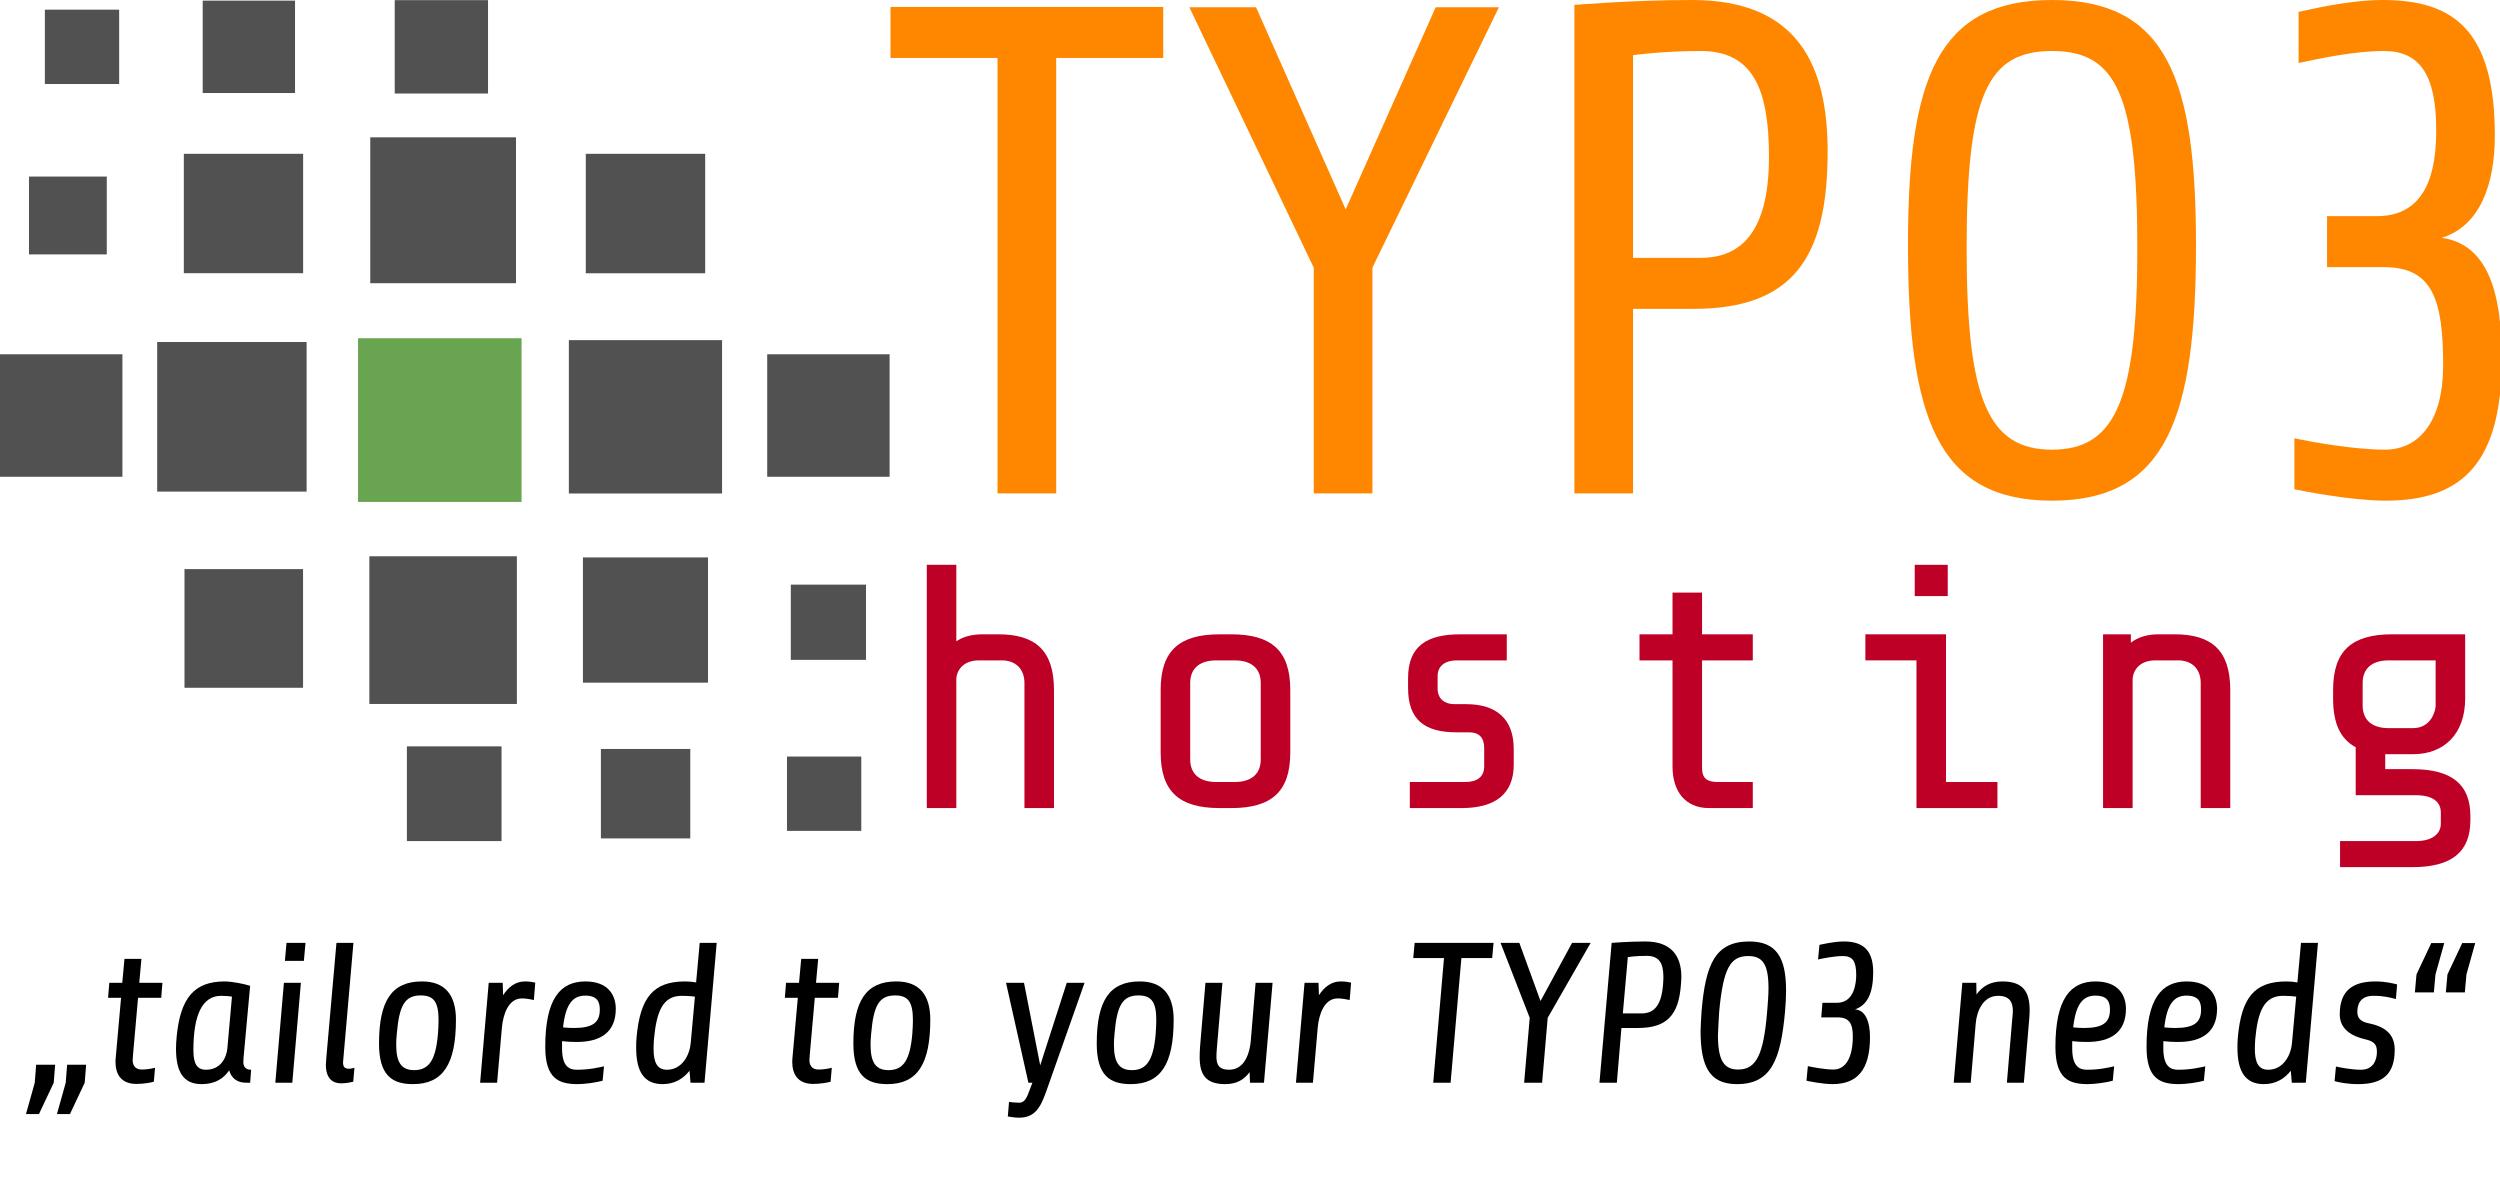 <?xml version="1.0" encoding="UTF-8" standalone="no"?>
<svg
   xmlns:dc="http://purl.org/dc/elements/1.1/"
   xmlns:cc="http://creativecommons.org/ns#"
   xmlns:rdf="http://www.w3.org/1999/02/22-rdf-syntax-ns#"
   xmlns:svg="http://www.w3.org/2000/svg"
   xmlns="http://www.w3.org/2000/svg"
   version="1.1"
   id="Vrstva_1"
   x="0px"
   y="0px"
   width="400"
   height="190.644"
   viewBox="0 0 400 190.644"
   enable-background="new 0 0 841.89 595.28"
   xml:space="preserve"><defs
     id="defs169" /><g
     transform="scale(0.556,0.556)"
     id="g3944"><g
       transform="translate(-61,-136.96)"
       id="g3"><rect
         style="fill:#69a550"
         id="rect5"
         height="47.11"
         width="47.06"
         y="234.29"
         x="164.03" /></g><g
       transform="translate(-61,-136.96)"
       id="g7"><g
         id="g9"><rect
           style="fill:#515151"
           id="rect11"
           height="43.05"
           width="43"
           y="235.38"
           x="106.23" /></g><g
         id="g13"><rect
           style="fill:#515151"
           id="rect15"
           height="34.36"
           width="34.33"
           y="181.22"
           x="113.9" /></g><g
         id="g17"><rect
           style="fill:#515151"
           id="rect19"
           height="34.15"
           width="34.12"
           y="300.73"
           x="114.09" /></g><g
         id="g21"><rect
           style="fill:#515151"
           id="rect23"
           height="44.13"
           width="44.09"
           y="234.84"
           x="224.7" /></g><g
         id="g25"><rect
           style="fill:#515151"
           id="rect27"
           height="35.25"
           width="35.22"
           y="238.91"
           x="281.78" /></g><g
         id="g29"><rect
           style="fill:#515151"
           id="rect31"
           height="35.25"
           width="35.23"
           y="238.91"
           x="61" /></g><g
         id="g33"><rect
           style="fill:#515151"
           id="rect35"
           height="21.65"
           width="21.64"
           y="305.2"
           x="288.57" /></g><g
         id="g37"><rect
           style="fill:#515151"
           id="rect39"
           height="26.87"
           width="26.85"
           y="137"
           x="174.59" /></g><g
         id="g41"><rect
           style="fill:#515151"
           id="rect43"
           height="26.59"
           width="26.57"
           y="137.14"
           x="119.33" /></g><g
         id="g45"><rect
           style="fill:#515151"
           id="rect47"
           height="21.4"
           width="21.38"
           y="139.74"
           x="73.91" /></g><g
         id="g49"><rect
           style="fill:#515151"
           id="rect51"
           height="21.39"
           width="21.38"
           y="354.67"
           x="287.47" /></g><g
         id="g53"><rect
           style="fill:#515151"
           id="rect55"
           height="25.74"
           width="25.72"
           y="352.49"
           x="233.92" /></g><g
         id="g57"><rect
           style="fill:#515151"
           id="rect59"
           height="27.26"
           width="27.24"
           y="351.74"
           x="178.09" /></g><g
         id="g61"><rect
           style="fill:#515151"
           id="rect63"
           height="22.4"
           width="22.39"
           y="187.77"
           x="69.34" /></g><g
         id="g65"><rect
           style="fill:#515151"
           id="rect67"
           height="36.04"
           width="36"
           y="297.37"
           x="228.75" /></g><g
         id="g69"><rect
           style="fill:#515151"
           id="rect71"
           height="34.38"
           width="34.36"
           y="181.22"
           x="229.57" /></g><g
         id="g73"><rect
           style="fill:#515151"
           id="rect75"
           height="41.98"
           width="41.94"
           y="176.48"
           x="167.55" /></g><g
         id="g77"><rect
           style="fill:#515151"
           id="rect79"
           height="42.5"
           width="42.45"
           y="297.04"
           x="167.29" /></g></g><g
       transform="translate(-61,-136.96)"
       id="g81"><polygon
         style="clip-rule:evenodd;fill:#ff8700;fill-rule:evenodd"
         id="polygon83"
         points="395.74,153.64 395.74,138.96 317.26,138.96 317.26,153.64 348.06,153.64 348.06,278.94 364.94,278.94 364.94,153.64 " /><polygon
         style="clip-rule:evenodd;fill:#ff8700;fill-rule:evenodd"
         id="polygon85"
         points="455.94,278.94 455.94,213.99 492.34,139.06 474.14,139.06 448.25,197.21 422.46,139.06 403.26,139.06 439.06,213.99 439.06,278.94 " /><path
         style="clip-rule:evenodd;fill:#ff8700;fill-rule:evenodd"
         id="path87"
         d="m 586.94,180.6 c 0,-24.56 -8.35,-43.64 -39.03,-43.64 -17.17,0 -33.85,1.42 -33.85,1.42 l 0,140.56 16.88,0 0,-53.1 17.39,0 c 28.75,0 38.61,-14.88 38.61,-45.24 z M 570.06,182 c 0,21.77 -8.07,29.16 -19.66,29.16 l -19.46,0 0,-58.32 c 0,0 8.07,-1.2 19.46,-1.2 14.7,0 19.66,10.39 19.66,30.36 z" /><path
         style="clip-rule:evenodd;fill:#ff8700;fill-rule:evenodd"
         id="path89"
         d="m 692.94,207.38 c 0,-47.46 -8.35,-70.42 -41.44,-70.42 -33.09,0 -41.44,22.96 -41.44,70.42 0,49.48 8.35,73.66 41.44,73.66 33.09,0 41.44,-24.18 41.44,-73.66 z m -16.88,1.01 c 0,43.42 -6.14,57.97 -24.56,57.97 -18.42,0 -24.56,-14.55 -24.56,-57.97 0,-44.43 6.14,-56.75 24.56,-56.75 18.42,0 24.56,12.32 24.56,56.75 z" /><path
         style="clip-rule:evenodd;fill:#ff8700;fill-rule:evenodd"
         id="path91"
         d="m 780.94,240.1 c 0,-19.95 -4.52,-32.9 -17.28,-34.71 11.11,-3.42 15.28,-15.57 15.28,-29.38 0,-30.2 -11.72,-39.05 -32.28,-39.05 -10.2,0 -22,3.01 -24.2,3.42 l 0,14.71 c 5.8,-1.21 15.8,-3.45 24.6,-3.45 10,0 15,6.5 15,22.54 0,8.12 -0.8,24.98 -17,24.98 l -14.4,0 0,14.68 16.4,0 c 14,0 17,9.37 17,28.3 0,15.67 -6.6,24.22 -16.8,24.22 -8.8,0 -21.2,-2.24 -26,-3.26 l 0,14.66 c 1.8,0.39 16.4,3.28 26.2,3.28 22.1,0 33.48,-10.82 33.48,-40.94 z" /></g><g
       transform="translate(-61,-136.96)"
       id="g93"><rect
         style="clip-rule:evenodd;fill:none;fill-rule:evenodd"
         id="rect95"
         height="136.8"
         width="463.68"
         y="281"
         x="317.26" /><path
         style="fill:#be0026"
         id="path97"
         d="m 327.703,369.5 0,-70.004 8.5,0 0,22.001 c 2.1,-1.4 4.7,-2 7.5,-2 l 4.601,0 c 10.5,0 16.001,4.5 16.001,16.001 l 0,34.002 -8.5,0 0,-36.002 c 0,-4 -2.5,-6.5 -6.5,-6.5 l -6.601,0 c -4.8,0 -6.4,3.2 -6.5,5.2 l 0,37.302 -8.5,0 z" /><path
         style="fill:#be0026"
         id="path99"
         d="m 415.303,369.5 -3.3,0 c -11.5,0 -17.001,-4.6 -17.001,-16.001 l 0,-18.001 c 0,-11.401 5.5,-16.001 17.001,-16.001 l 3.3,0 c 11.501,0 17.001,4.6 17.001,16.001 l 0,18.001 c 0,11.401 -5.5,16.001 -17.001,16.001 z m 8.5,-36.002 c 0,-4 -2.5,-6.5 -7.5,-6.5 l -5.3,0 c -5,0 -7.5,2.5 -7.5,6.5 l 0,22.001 c 0,4 2.5,6.5 7.5,6.5 l 5.3,0 c 5,0 7.5,-2.5 7.5,-6.5 l 0,-22.001 z" /><path
         style="fill:#be0026"
         id="path101"
         d="m 481.603,369.5 -14.901,0 0,-7.5 15.901,0 c 3.5,0 5.5,-1.5 5.5,-4.5 l 0,-5.3 c 0,-3 -1.5,-4.5 -4.3,-4.5 l -3.7,0 c -9.201,0 -13.901,-3.7 -13.901,-12.701 l 0,-2.9 c 0,-9.301 5.5,-12.601 15.001,-12.601 l 13.401,0 0,7.5 -14.401,0 c -3.2,0 -5.5,1.5 -5.5,4.5 l 0,3.6 c 0,3.2 2.3,4.5 4.8,4.5 l 3.4,0 c 8.9,0 13.701,4.4 13.701,12.901 l 0,4.5 c 0,8.601 -5.5,12.501 -15.001,12.501 z" /><path
         style="fill:#be0026"
         id="path103"
         d="m 552.802,369.5 c -7,0 -10.501,-5 -10.501,-12.001 l 0,-30.501 -9.5,0 0,-7.5 9.5,0 0,-12.001 8.5,0 0,12.001 14.601,0 0,7.5 -14.601,0 0,31.001 c 0,3 1.5,4 4.5,4 l 10.101,0 0,7.5 -12.601,0 z" /><path
         style="fill:#be0026"
         id="path105"
         d="m 612.501,369.5 0,-42.502 -14.701,0 0,-7.5 23.202,0 0,42.502 14.801,0 0,7.5 -23.301,0 z m -0.5,-61.004 0,-9 9.5,0 0,9 -9.5,0 z" /><path
         style="fill:#be0026"
         id="path107"
         d="m 666.199,369.5 0,-50.003 8,0 0,2.4 c 2.2,-1.7 5,-2.4 8,-2.4 l 4.601,0 c 10.5,0 16.001,4.5 16.001,16.001 l 0,34.002 -8.5,0 0,-36.002 c 0,-4 -2.5,-6.5 -6.5,-6.5 l -6.601,0 c -5,0 -6.5,3.5 -6.5,5.5 l 0,37.002 -8.5,0 z" /><path
         style="fill:#be0026"
         id="path109"
         d="m 755.2,386.5 -20.801,0 0,-7.5 21.801,0 c 5,0 7.2,-2.3 7.2,-5 l 0,-3.2 c 0,-3 -2.2,-5 -7.2,-5 l -17.301,0 0,-13.801 c -4.4,-2.4 -6.5,-6.801 -6.5,-14.001 l 0,-2.5 c 0,-11.401 5.5,-16.001 17.001,-16.001 l 21.001,0 0,18.501 c 0,10.101 -6,16.001 -15.001,16.001 l -8,0 0,4.3 7.801,0 c 11.5,0 16.701,4.5 16.701,13.501 l 0,1.2 c 0,9 -5.2,13.501 -16.701,13.501 z m 6.7,-46.203 0,-13.301 -13.501,0 c -5,0 -7.5,2.5 -7.5,6.5 l 0,6.5 c 0,4 2.5,6.5 7.5,6.5 l 7,0 c 4.7,0 6.3,-4.1 6.5,-6.2 z" /></g><g
       transform="translate(-61,-136.96)"
       id="g111"><rect
         style="clip-rule:evenodd;fill:none;fill-rule:evenodd"
         id="rect113"
         height="82.44"
         width="719.94"
         y="397.65"
         x="61" /><path
         id="path115"
         d="m 72.209,457.564 -3.737,0 2.53,-9.027 0.402,-5.175 5.462,0 -0.403,5.175 -4.255,9.027 z m 8.912,0 -3.737,0 2.53,-9.027 0.403,-5.175 5.462,0 -0.402,5.175 -4.255,9.027 z" /><path
         id="path117"
         d="m 100.727,424.102 -1.437,16.271 c -0.057,0.575 -0.115,1.495 -0.115,1.667 0,1.092 0.46,2.702 2.587,2.702 1.61,0 2.99,-0.287 3.852,-0.517 l -0.345,4.024 c -0.747,0.23 -2.932,0.632 -5.002,0.632 -4.37,0 -6.037,-2.702 -6.037,-6.439 0,-0.517 0.115,-1.552 0.173,-2.242 l 1.437,-16.099 -3.737,0 0.345,-4.312 3.737,0 0.633,-6.899 4.887,0 -0.632,6.899 6.669,0 -0.345,4.312 -6.669,0 z" /><path
         id="path119"
         d="m 125.624,419.387 c 2.127,0 5.577,0.69 7.359,1.265 l -1.84,20.066 c 0,0.115 -0.115,0.862 -0.115,1.897 0,1.38 0.747,2.185 2.242,2.185 l -0.287,3.737 -1.093,0 c -2.415,0 -4.255,-1.092 -4.945,-3.565 -1.552,2.3 -3.967,3.967 -7.934,3.967 -5.347,0 -7.359,-3.68 -7.359,-10.177 0,-1.035 0.058,-2.185 0.173,-3.334 1.035,-11.327 5.117,-16.041 13.799,-16.041 z m 0.805,19.261 1.322,-14.891 c -0.747,-0.115 -1.725,-0.23 -3.105,-0.23 -5.347,0 -7.992,5.29 -7.992,15.639 0,3.794 0.977,5.634 3.622,5.634 3.967,0 5.864,-3.104 6.152,-6.152 z" /><path
         id="path121"
         d="m 140.229,448.537 2.472,-28.748 4.887,0 -2.472,28.748 -4.887,0 z m 2.76,-35.072 0.46,-5.174 5.462,0 -0.46,5.174 -5.462,0 z" /><path
         id="path123"
         d="m 162.654,448.25 c -0.805,0.172 -2.012,0.46 -3.507,0.46 -2.185,0 -4.37,-1.15 -4.37,-5.347 0,-0.402 0.058,-1.38 0.115,-1.84 l 2.932,-33.232 4.887,0 -2.817,32.37 c -0.058,0.748 -0.173,1.725 -0.173,1.955 0,1.38 0.46,1.897 1.725,1.897 0.633,0 1.265,-0.23 1.552,-0.287 l -0.345,4.024 z" /><path
         id="path125"
         d="m 179.845,448.939 c -6.094,0 -9.774,-2.587 -9.774,-11.671 0,-12.361 3.68,-17.881 12.362,-17.881 6.497,0 9.774,3.737 9.774,10.981 0,12.764 -3.68,18.571 -12.362,18.571 z m 7.359,-18.456 c 0,-5.174 -1.38,-7.072 -5.117,-7.072 -4.6,0 -6.209,2.875 -6.899,11.039 -0.115,1.15 -0.173,2.185 -0.173,3.162 0,5.175 1.552,7.302 5.175,7.302 4.312,0 6.209,-2.99 6.842,-10.464 0.115,-1.495 0.172,-2.817 0.172,-3.967 z" /><path
         id="path127"
         d="m 214.632,424.734 c -0.977,-0.23 -2.357,-0.46 -3.45,-0.46 -3.852,0 -5.404,4.542 -5.75,8.395 l -1.38,15.869 -4.887,0 2.472,-28.748 4.024,0 0.115,3.564 c 1.495,-2.3 3.507,-3.967 6.267,-3.967 1.38,0 2.185,0.172 2.99,0.345 l -0.403,5.002 z" /><path
         id="path129"
         d="m 226.995,436.808 c -1.495,0 -2.645,-0.058 -4.255,-0.23 l 0,2.07 c 0,5.29 2.127,6.152 4.255,6.152 3.737,0 6.094,-0.632 7.819,-0.978 l -0.403,4.14 c -1.84,0.518 -5.117,0.978 -7.187,0.978 -5.462,0 -9.314,-1.61 -9.314,-10.694 0,-13.856 4.312,-18.858 11.557,-18.858 6.497,0 8.739,3.91 8.739,7.876 0,6.785 -4.427,9.544 -11.211,9.544 z m -3.967,-4.197 c 1.15,0.115 2.012,0.172 3.104,0.172 5.347,0 7.475,-1.495 7.475,-5.29 0,-2.185 -0.69,-4.024 -4.197,-4.024 -3.392,0 -5.634,2.185 -6.382,9.142 z" /><path
         id="path131"
         d="m 258.159,419.387 c 1.092,0 2.185,0.115 3.162,0.287 l 1.035,-11.384 4.887,0 -3.507,40.247 -4.025,0 -0.288,-3.45 c -1.725,2.185 -4.197,3.852 -7.762,3.852 -5.232,0 -7.589,-3.507 -7.589,-10.407 0,-0.977 0,-2.012 0.115,-3.104 1.035,-11.327 4.714,-16.041 13.971,-16.041 z m 1.61,17.708 1.208,-13.339 c -0.863,-0.115 -2.07,-0.23 -3.795,-0.23 -5.462,0 -7.244,4.484 -7.992,12.476 -0.058,0.978 -0.115,1.955 -0.115,2.76 0,4.025 1.093,6.037 3.853,6.037 4.427,0 6.554,-4.312 6.842,-7.704 z" /><path
         id="path133"
         d="m 295.477,424.102 -1.437,16.271 c -0.058,0.575 -0.115,1.495 -0.115,1.667 0,1.092 0.46,2.702 2.587,2.702 1.61,0 2.99,-0.287 3.852,-0.517 l -0.345,4.024 c -0.748,0.23 -2.933,0.632 -5.002,0.632 -4.37,0 -6.037,-2.702 -6.037,-6.439 0,-0.517 0.115,-1.552 0.172,-2.242 l 1.438,-16.099 -3.737,0 0.345,-4.312 3.737,0 0.632,-6.899 4.887,0 -0.632,6.899 6.669,0 -0.345,4.312 -6.669,0 z" /><path
         id="path135"
         d="m 316.349,448.939 c -6.095,0 -9.774,-2.587 -9.774,-11.671 0,-12.361 3.68,-17.881 12.361,-17.881 6.497,0 9.774,3.737 9.774,10.981 0,12.764 -3.68,18.571 -12.361,18.571 z m 7.359,-18.456 c 0,-5.174 -1.38,-7.072 -5.117,-7.072 -4.6,0 -6.209,2.875 -6.899,11.039 -0.115,1.15 -0.172,2.185 -0.172,3.162 0,5.175 1.552,7.302 5.174,7.302 4.312,0 6.209,-2.99 6.842,-10.464 0.115,-1.495 0.173,-2.817 0.173,-3.967 z" /><path
         id="path137"
         d="m 362.061,451.067 c -1.61,4.484 -3.162,7.532 -7.819,7.532 -1.207,0 -2.53,-0.23 -3.22,-0.345 l 0.345,-4.197 c 0.805,0.115 1.84,0.23 2.99,0.23 1.15,0 1.897,-0.92 2.53,-2.587 l 1.208,-3.162 -1.15,0 -6.439,-28.748 5.174,0 4.657,23.746 7.647,-23.746 5.117,0 -11.039,31.277 z" /><path
         id="path139"
         d="m 386.383,448.939 c -6.095,0 -9.774,-2.587 -9.774,-11.671 0,-12.361 3.68,-17.881 12.362,-17.881 6.497,0 9.774,3.737 9.774,10.981 0,12.764 -3.68,18.571 -12.361,18.571 z m 7.359,-18.456 c 0,-5.174 -1.38,-7.072 -5.117,-7.072 -4.6,0 -6.209,2.875 -6.899,11.039 -0.115,1.15 -0.172,2.185 -0.172,3.162 0,5.175 1.552,7.302 5.174,7.302 4.312,0 6.209,-2.99 6.842,-10.464 0.115,-1.495 0.172,-2.817 0.172,-3.967 z" /><path
         id="path141"
         d="m 412.775,419.79 -1.609,18.973 c -0.058,0.805 -0.115,1.553 -0.115,2.243 0,2.242 0.632,3.794 3.68,3.794 4.484,0 5.922,-4.887 6.209,-8.394 l 1.38,-16.616 4.887,0 -2.473,28.748 -4.024,0 -0.115,-3.047 c -1.552,2.127 -3.68,3.45 -7.014,3.45 -5.807,0 -7.359,-2.932 -7.359,-7.877 0,-0.92 0.058,-1.84 0.115,-2.875 l 1.553,-18.398 4.887,0 z" /><path
         id="path143"
         d="m 449.402,424.734 c -0.978,-0.23 -2.357,-0.46 -3.45,-0.46 -3.852,0 -5.405,4.542 -5.75,8.395 l -1.38,15.869 -4.887,0 2.472,-28.748 4.025,0 0.115,3.564 c 1.495,-2.3 3.507,-3.967 6.267,-3.967 1.38,0 2.185,0.172 2.99,0.345 l -0.402,5.002 z" /><path
         id="path145"
         d="m 481.544,412.66 -3.104,35.877 -5.002,0 3.105,-35.877 -8.854,0 0.403,-4.37 22.71,0 -0.402,4.37 -8.854,0 z" /><path
         id="path147"
         d="m 506.384,429.851 -1.61,18.686 -5.175,0 1.61,-18.686 -8.394,-21.561 5.404,0 6.095,16.731 9.084,-16.731 5.347,0 -12.361,21.561 z" /><path
         id="path149"
         d="m 544.678,420.824 c -0.69,8.049 -3.91,11.959 -12.247,11.959 l -4.83,0 -1.322,15.754 -5.002,0 3.507,-40.247 c 0,0 4.945,-0.402 9.717,-0.402 7.475,0 10.349,4.197 10.349,10.234 0,0.632 -0.115,2.012 -0.172,2.702 z m -5.002,-2.702 c 0,-4.14 -1.322,-6.094 -4.83,-6.094 -3.163,0 -5.405,0.345 -5.405,0.345 l -1.438,16.214 5.405,0 c 3.22,0 5.634,-1.84 6.152,-8.107 0.058,-0.862 0.115,-1.61 0.115,-2.357 z" /><path
         id="path151"
         d="m 560.836,448.939 c -7.935,0 -10.464,-5.117 -10.464,-15.409 0,-0.69 0.23,-4.772 0.288,-5.577 1.15,-13.511 3.91,-20.065 13.741,-20.065 7.819,0 10.579,4.657 10.579,14.144 0,1.84 -0.115,3.795 -0.288,5.922 -1.265,14.086 -4.024,20.986 -13.856,20.986 z m 9.084,-27.598 c 0,-7.072 -1.782,-9.257 -5.864,-9.257 -5.117,0 -7.187,3.507 -8.337,16.156 -0.058,0.978 -0.345,5.865 -0.345,6.612 0,7.245 1.725,9.889 5.807,9.889 5.175,0 7.302,-4.14 8.337,-16.501 0.23,-2.702 0.402,-4.944 0.402,-6.899 z" /><path
         id="path153"
         d="m 588.321,448.939 c -2.817,0 -6.957,-0.862 -7.474,-0.978 l 0.402,-4.197 c 1.322,0.287 4.83,0.977 7.359,0.977 3.622,0 5.577,-3.622 5.577,-9.544 0,-3.622 -0.978,-5.462 -4.37,-5.462 l -4.715,0 0.345,-4.197 4.14,0 c 5.174,0 5.577,-5.979 5.577,-7.992 0,-3.91 -0.978,-5.462 -3.795,-5.462 -2.53,0 -5.462,0.633 -7.187,0.978 l 0.403,-4.197 c 0.632,-0.115 4.082,-0.977 7.014,-0.977 5.06,0 8.452,2.07 8.452,8.796 0,5.979 -1.61,9.487 -5.232,10.752 3.047,0.172 4.312,3.68 4.312,7.934 0,9.429 -3.622,13.569 -10.809,13.569 z" /><path
         id="path155"
         d="m 623.223,448.537 2.472,-28.748 4.024,0 0.058,3.334 c 1.667,-2.3 3.967,-3.737 7.475,-3.737 5.979,0 7.819,3.047 7.819,8.279 0,0.747 -0.058,1.61 -0.115,2.472 l -1.552,18.398 -4.887,0 1.552,-18.398 c 0.058,-0.575 0.173,-1.667 0.173,-2.185 0,-2.587 -0.92,-4.427 -4.255,-4.427 -4.312,0 -6.152,4.427 -6.439,7.992 l -1.438,17.019 -4.887,0 z" /><path
         id="path157"
         d="m 661.574,436.808 c -1.495,0 -2.645,-0.058 -4.254,-0.23 l 0,2.07 c 0,5.29 2.127,6.152 4.254,6.152 3.737,0 6.095,-0.632 7.819,-0.978 l -0.402,4.14 c -1.84,0.518 -5.117,0.978 -7.187,0.978 -5.462,0 -9.314,-1.61 -9.314,-10.694 0,-13.856 4.312,-18.858 11.557,-18.858 6.497,0 8.739,3.91 8.739,7.876 0,6.785 -4.427,9.544 -11.212,9.544 z m -3.967,-4.197 c 1.15,0.115 2.012,0.172 3.104,0.172 5.347,0 7.475,-1.495 7.475,-5.29 0,-2.185 -0.69,-4.024 -4.197,-4.024 -3.392,0 -5.635,2.185 -6.382,9.142 z" /><path
         id="path159"
         d="m 687.794,436.808 c -1.495,0 -2.645,-0.058 -4.254,-0.23 l 0,2.07 c 0,5.29 2.127,6.152 4.254,6.152 3.737,0 6.095,-0.632 7.819,-0.978 l -0.402,4.14 c -1.84,0.518 -5.117,0.978 -7.187,0.978 -5.462,0 -9.314,-1.61 -9.314,-10.694 0,-13.856 4.312,-18.858 11.557,-18.858 6.497,0 8.739,3.91 8.739,7.876 0,6.785 -4.427,9.544 -11.212,9.544 z m -3.967,-4.197 c 1.15,0.115 2.012,0.172 3.104,0.172 5.347,0 7.475,-1.495 7.475,-5.29 0,-2.185 -0.69,-4.024 -4.197,-4.024 -3.392,0 -5.635,2.185 -6.382,9.142 z" /><path
         id="path161"
         d="m 718.958,419.387 c 1.092,0 2.185,0.115 3.162,0.287 l 1.035,-11.384 4.887,0 -3.507,40.247 -4.024,0 -0.288,-3.45 c -1.725,2.185 -4.197,3.852 -7.762,3.852 -5.232,0 -7.589,-3.507 -7.589,-10.407 0,-0.977 0,-2.012 0.115,-3.104 1.035,-11.327 4.715,-16.041 13.972,-16.041 z m 1.61,17.708 1.207,-13.339 c -0.862,-0.115 -2.07,-0.23 -3.794,-0.23 -5.462,0 -7.245,4.484 -7.992,12.476 -0.058,0.978 -0.115,1.955 -0.115,2.76 0,4.025 1.092,6.037 3.852,6.037 4.427,0 6.555,-4.312 6.842,-7.704 z" /><path
         id="path163"
         d="m 739.659,448.939 c -3.277,0 -5.577,-0.518 -6.842,-0.862 l 0.402,-4.197 c 1.323,0.288 4.485,0.92 7.187,0.92 3.737,0 4.6,-3.047 4.6,-5.174 0,-2.07 -0.805,-2.99 -3.277,-3.565 -5.29,-1.208 -7.417,-3.794 -7.417,-7.244 0,-6.899 3.852,-9.429 10.292,-9.429 2.817,0 5.117,0.575 6.209,0.862 l -0.345,4.197 c -1.897,-0.46 -3.392,-0.92 -6.497,-0.92 -3.737,0 -4.6,2.415 -4.6,4.657 0,1.84 1.035,2.817 3.392,3.277 5.347,1.092 7.359,3.737 7.359,7.589 0,6.785 -3.162,9.889 -10.464,9.889 z" /><path
         id="path165"
         d="m 760.646,408.348 3.737,0 -2.53,9.026 -0.46,5.175 -5.462,0 0.46,-5.175 4.254,-9.026 z m 8.912,0 3.737,0 -2.53,9.026 -0.46,5.175 -5.462,0 0.46,-5.175 4.254,-9.026 z" /></g></g></svg>